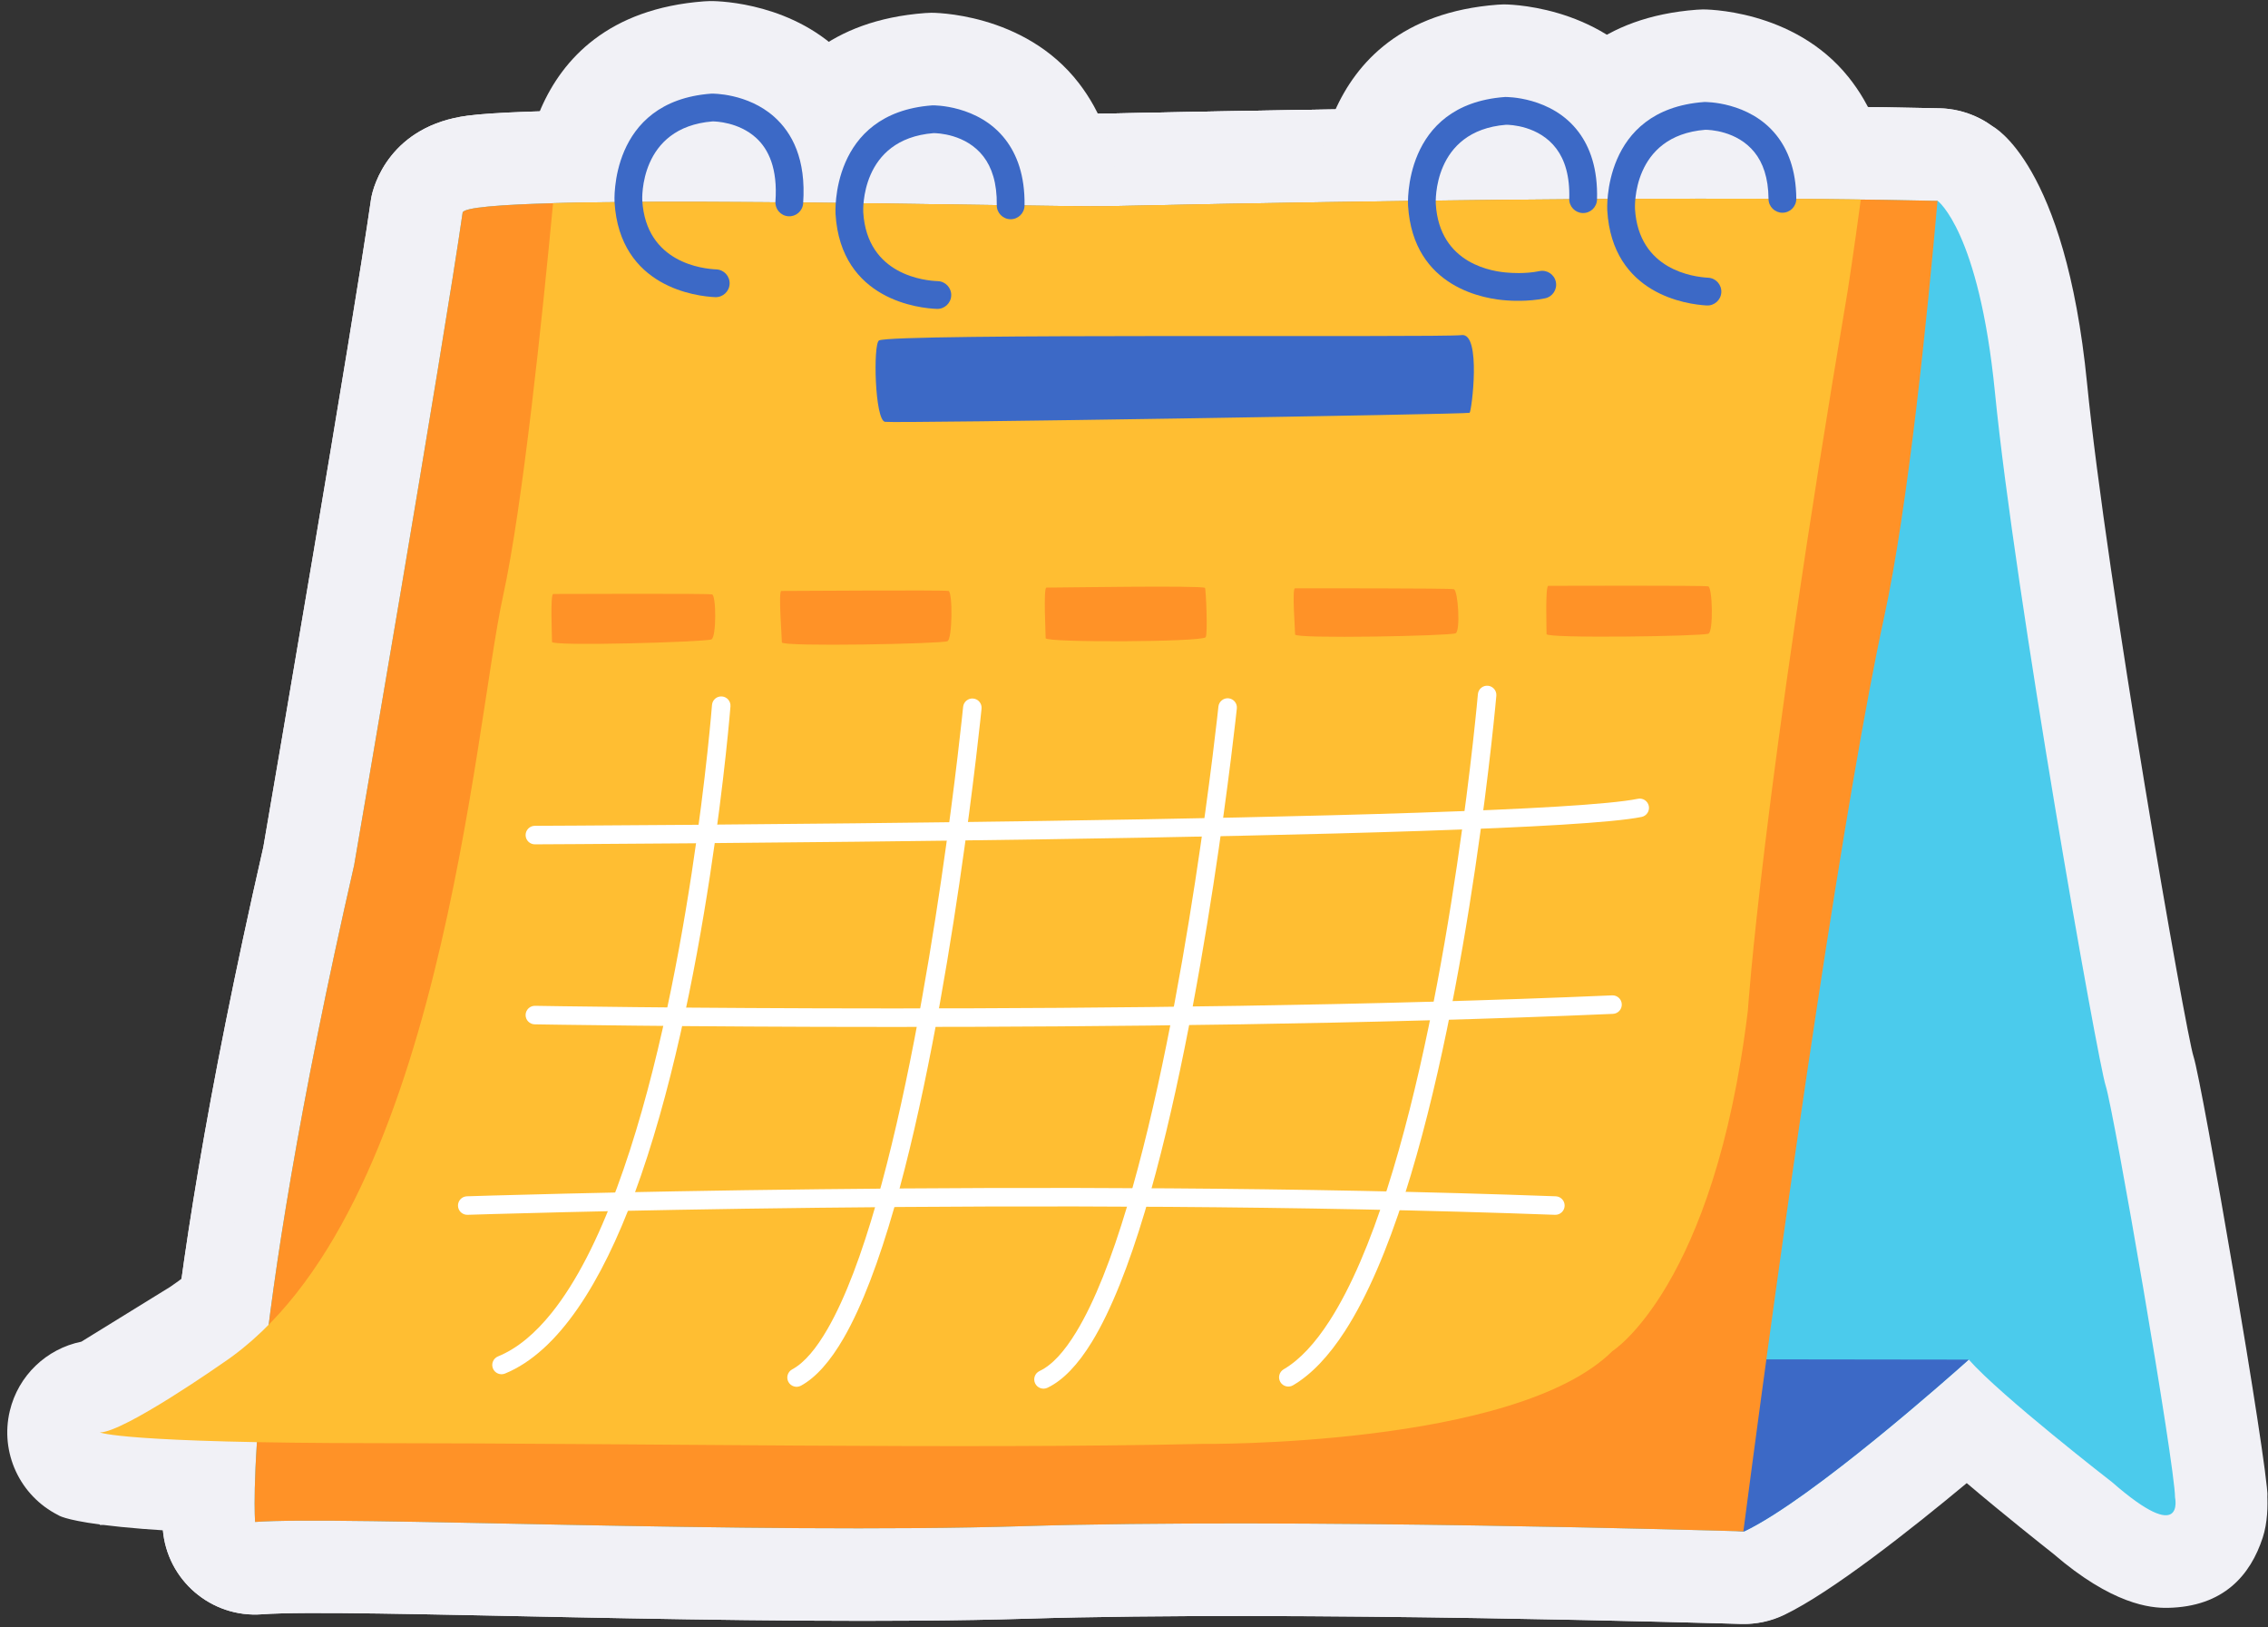 <?xml version="1.0" encoding="UTF-8"?><svg xmlns="http://www.w3.org/2000/svg" xmlns:xlink="http://www.w3.org/1999/xlink" height="351.5" preserveAspectRatio="xMidYMid meet" version="1.0" viewBox="10.2 79.0 490.0 351.5" width="490.0" zoomAndPan="magnify"><rect x="10.2" y="79.0" width="490.0" height="351.5" fill="#333333" stroke="none"/><g><g><g fill="#F1F1F6" id="change1_1"><path d="M500.03,401.636l0.084,0.794c0-7.359-14.188-89.773-16.004-95.222 c-1.646-4.937-18.803-103.008-23.009-145.482c-4.712-47.604-20.401-55.444-20.401-55.444c-3.307-2.432-7.278-3.79-11.382-3.888 c-61.064-1.454-166.338,0.858-180.296,1.15c-12.7,0.264-116.64-2.308-137.772,0.438c-16.628,2.162-20.442,14.91-20.9,18.112 c-3.878,27.086-21.814,131.482-23.256,139.87C41.98,371.872,45.376,409.31,45.376,409.31 c0.866,10.982,10.448,19.198,21.434,18.374c17.988-1.348,106.698,2.75,165.158,0.952c58.313-1.794,154.475,1.132,154.475,1.132 c3.186,0.097,6.35-0.569,9.226-1.943c10.19-4.866,27.358-18.424,39.444-28.477c8.111,6.882,16.576,13.582,18.666,15.229 c12.735,10.992,21.027,11.786,24.77,11.714c12.103-0.234,17.874-7.101,20.51-15.166 C500.116,407.89,500.178,404.229,500.03,401.636L500.03,401.636z"/><path d="M386.254,429.762c10.266,0.307,19.096-7.212,20.428-17.396c9.851-75.306,22.141-159.128,30.118-195.76 c5.353-24.58,9.716-67.496,11.922-92.458c0.486-5.506-1.328-10.968-5.012-15.09s-8.91-6.534-14.436-6.666 c-61.063-1.452-166.298,0.86-180.252,1.152c-12.7,0.264-116.64-2.308-137.772,0.438c-16.628,2.162-20.442,14.91-20.9,18.112 c-3.878,27.086-21.814,131.482-23.256,139.87C41.98,371.872,45.376,409.31,45.376,409.31 c0.866,10.982,10.448,19.198,21.434,18.374c17.988-1.348,106.698,2.75,165.158,0.952 C288.756,426.888,381.438,429.618,386.254,429.762L386.254,429.762z"/><path d="M27.772,368.8l19.146-11.808c0.11-0.078,0.22-0.152,0.33-0.229 c15.518-10.428,24.818-31.266,31.892-53.294c12.608-39.268,16.538-83.338,20.2-99.986c4.11-18.678,8.2-58.772,10.438-82.474 c0.952-10.064,9.26-17.836,19.364-18.112c35.868-0.984,109.4,0.864,119.88,0.646c12.744-0.266,101.676-2.222,163.454-1.448 c5.723,0.072,11.141,2.592,14.883,6.922c3.741,4.332,5.449,10.058,4.689,15.73c-1.448,10.814-2.854,19.9-2.854,19.9 c-0.017,0.094-0.03,0.186-0.046,0.28c-18.452,108.902-21.364,153.641-21.364,153.641c-0.024,0.377-0.061,0.754-0.104,1.13 c-7.533,62.104-30.401,82.43-36.754,86.95c-8.46,7.527-21.326,13.363-35.786,17.054c-27.676,7.063-61.216,7.189-65.083,7.18 c-51.042,1.15-123.645-0.146-178.291-0.16c-32.886-0.008-50.202-1.193-59.262-2.344c-0.258,0.012-0.502,0.019-0.732,0.019 l0.026-0.11c-7.886-1.046-9.036-2.034-9.036-2.034c-8.268-4.172-12.592-13.477-10.446-22.486 C14.144,376.082,20.266,370.328,27.772,368.8L27.772,368.8z M353.52,374.889l5.063,15.926c-7.178,0-13.729-3.836-17.274-9.92 C345.868,379.197,350.022,377.21,353.52,374.889L353.52,374.889z"/><path d="M187.384,144.742c8.856-2.684,15.584-10.6,16.284-20.376c1.306-18.238-5.656-28.578-12.812-34.994 c-11.592-10.392-27.012-10.148-27.26-10.144c-0.426,0.008-0.852,0.028-1.276,0.06c-41.426,3.128-39.37,43.53-39.314,44.522 c0.002,0.016,0.002,0.03,0.002,0.046c2.108,35.114,33.602,38.998,40.84,39.31C175.314,163.658,185.19,155.654,187.384,144.742z M164.854,123.188c0.162,0.012,0.31,0.014,0.434,0.014c0.122,0,0.22-0.002,0.28,0 C165.328,123.192,165.09,123.186,164.854,123.188z"/><path d="M235.572,145.26c9.14-2.932,15.822-11.434,15.978-21.556c0.188-12.364-3.668-20.76-8.25-26.728 c-11.852-15.428-31.914-15.218-31.914-15.218l-1.324,0.062c-41.426,3.126-39.37,43.53-39.314,44.522 c0,0.016,0.002,0.03,0.002,0.044c2.138,35.618,34.528,39.088,41.148,39.322C224.004,166.138,234.268,157.11,235.572,145.26 L235.572,145.26z M212.606,125.724c0.164,0.014,0.314,0.014,0.436,0.014c0.122-0.002,0.216-0.006,0.27-0.004 C213.076,125.726,212.842,125.722,212.606,125.724L212.606,125.724z M211.658,121.878l-0.042,0.012 c-0.036,0.398-0.056,0.8-0.062,1.204c0.008-0.476,0.124-0.89,0.144-1.224L211.658,121.878z"/><path d="M366.406,140.128c5.189-4.066,8.605-10.322,8.819-17.422c0.376-12.544-3.399-21.072-7.92-27.126 c-11.817-15.832-32.222-15.63-32.222-15.63l-1.328,0.062c-41.426,3.126-39.37,43.53-39.314,44.522 c0.002,0.014,0.002,0.03,0.004,0.044c2.049,34.142,31.845,38.788,40.179,39.276c0.386,0.04,7.072,0.494,13.474-0.84 C359.076,160.726,366.588,150.946,366.406,140.128z M335.396,120.062l-0.049,0.01c-0.056,0.472-0.09,0.952-0.104,1.436 C335.26,120.936,335.392,120.45,335.396,120.062z"/><path d="M402.008,143.952c9.48-2.896,16.353-11.748,16.28-22.16c-0.082-12.092-4.05-20.298-8.72-26.134 c-11.889-14.846-31.452-14.622-31.452-14.622l-1.32,0.062c-41.426,3.126-39.37,43.528-39.313,44.522 c0.002,0.014,0.002,0.028,0.002,0.044c2.063,34.386,32.283,38.844,40.354,39.286C390.276,165.63,400.958,156.276,402.008,143.952 L402.008,143.952z M379.32,124.986c0.155,0.014,0.298,0.018,0.418,0.02c0.12,0,0.218,0,0.284,0.004 C379.786,124.996,379.554,124.988,379.32,124.986z M378.392,121.156l-0.086,0.02c-0.012,0.296-0.018,0.592-0.016,0.89 c-0.002-0.35,0.092-0.66,0.13-0.916L378.392,121.156z"/></g><g id="change2_1"><path d="M110.148,124.928c0.636-4.45,125.402-1.1,139.29-1.39c13.888-0.288,118.642-2.596,179.404-1.15 c0,0,8.918,6.566,12.358,41.31c4.332,43.754,22.24,144.747,23.936,149.834c1.696,5.086,14.979,82.026,14.979,88.897 c0,0,2.282,10.584-13.599-3.281c0,0-24.018-18.606-30.964-26.477c0,0-32.994,29.698-48.502,37.104c0,0-96.924-2.94-155.696-1.133 c-58.774,1.811-147.956-2.26-166.04-0.903c0,0-2.832-35.979,21.398-141.848C86.712,265.893,106.09,153.266,110.148,124.928z" fill="#4BCBEC"/></g><g id="change3_1"><path d="M435.178,373.006c-3.682,3.29-33.59,29.826-48.128,36.771l-1.7-0.122 c1.797-6.188,2.881-17.291,5.358-37.041l44.844,0.059L435.178,373.006z" fill="#3C69C6"/></g><g id="change4_1"><path d="M386.852,409.772c-4.855-0.146-98.266-2.889-155.498-1.129c-58.774,1.811-147.956-2.26-166.04-0.903 c0,0-2.832-35.979,21.398-141.848c0,0,19.378-112.626,23.436-140.964c0.636-4.45,125.402-1.1,139.29-1.39 c13.886-0.288,118.6-2.596,179.36-1.15c-2.146,24.286-6.332,66.048-11.54,89.962C409.212,249.296,396.786,333.824,386.852,409.772 L386.852,409.772z" fill="#FF9227"/></g><g id="change5_1"><path d="M129.69,122.89c35.828-0.982,109.28,0.868,119.748,0.648c12.692-0.264,101.26-2.214,162.788-1.444 c-1.418,10.592-2.798,19.492-2.798,19.492c-18.697,110.36-21.604,155.704-21.604,155.704 c-7.236,59.666-29.242,73.524-29.242,73.524c-20.92,20.804-88.716,20.067-88.716,20.067 c-50.924,1.158-123.496-0.146-178.096-0.159c-55.416-0.015-59.998-2.326-59.998-2.326c5.208,0,26.634-15.033,26.634-15.033 c46.95-31.555,54.252-137.325,60.468-165.581C123.104,188.554,127.386,147.29,129.69,122.89L129.69,122.89z" fill="#FFBE32"/></g><path d="M122.786,184.536c2.796-20.082,5.32-44.856,6.904-61.646c35.828-0.982,109.28,0.868,119.748,0.648 c12.692-0.264,101.26-2.214,162.788-1.444c-1.418,10.592-2.798,19.492-2.798,19.492c-2.646,15.616-4.974,29.93-7.023,43 C365.216,185.32,184.916,188.598,122.786,184.536z" fill="none"/><g id="change3_2"><path d="M200.108,152.54c2.696-1.588,121.524-0.578,125.864-1.158c4.34-0.578,2.164,16.542,1.736,16.782 c-0.563,0.32-124.078,2.302-126.304,1.946C199.194,169.754,198.812,153.304,200.108,152.54L200.108,152.54z" fill="#3C69C6"/></g><g id="change4_2"><path d="M179.012,206.644c2.504,0,35.184-0.23,36.11,0c0.926,0.232,0.854,10.39-0.23,10.854 c-1.348,0.574-35.782,1.24-35.768,0.258C179.14,216.722,178.318,206.644,179.012,206.644z" fill="#FF9227"/></g><g id="change4_3"><path d="M129.73,207.298c2.504,0,33.384-0.138,34.31,0.094c0.924,0.232,0.948,9.252-0.138,9.714 c-1.346,0.576-34.454,1.526-34.44,0.544C129.478,216.616,129.036,207.298,129.73,207.298z" fill="#FF9227"/></g><g id="change4_4"><path d="M236.284,205.922c2.504,0,33.474-0.498,34.252,0.056c0.198,0.14,0.651,10.136,0.132,10.67 c-1.02,1.05-34.566,1.18-34.552,0.198C236.13,215.812,235.59,205.922,236.284,205.922z" fill="#FF9227"/></g><g id="change4_5"><path d="M289.99,206.074c2.504,0,33.382-0.042,34.308,0.19s1.47,9.062,0.386,9.524 c-1.348,0.576-34.691,1.242-34.678,0.26C290.021,215.012,289.296,206.074,289.99,206.074L289.99,206.074z" fill="#FF9227"/></g><g id="change4_6"><path d="M344.716,205.538c2.504,0,33.62-0.114,34.546,0.118c0.926,0.232,1.139,9.75,0.053,10.212 c-1.347,0.576-34.998,1.076-34.984,0.094C344.346,214.928,344.021,205.538,344.716,205.538L344.716,205.538z" fill="#FF9227"/></g><g fill="#FFF" id="change6_1"><path d="M164.028,231.266c0,0-4.836,61.929-20.55,104.332c-3.978,10.734-8.644,20.209-14.138,27.036 c-3.504,4.356-7.328,7.62-11.548,9.349c-1.02,0.418-1.51,1.588-1.092,2.607c0.418,1.021,1.588,1.512,2.61,1.094 c11.644-4.771,20.916-19.8,27.918-38.695c15.876-42.842,20.788-105.41,20.788-105.41c0.086-1.102-0.738-2.064-1.838-2.15 C165.078,229.342,164.114,230.164,164.028,231.266L164.028,231.266z"/><path d="M218.284,231.674c0,0-6.398,64.059-18.74,107.112c-3.132,10.924-6.638,20.485-10.538,27.241 c-2.418,4.19-4.934,7.277-7.664,8.761c-0.97,0.528-1.33,1.742-0.802,2.712c0.528,0.971,1.742,1.33,2.712,0.803 c3.238-1.761,6.35-5.305,9.218-10.275c4.03-6.981,7.682-16.85,10.918-28.139c12.424-43.339,18.876-107.816,18.876-107.816 c0.11-1.098-0.694-2.08-1.792-2.188C219.374,229.774,218.394,230.576,218.284,231.674L218.284,231.674z"/><path d="M273.439,231.614c0,0-6.838,64.909-19.751,108.03c-3.276,10.934-6.93,20.451-10.984,27.09 c-2.504,4.098-5.1,7.072-7.916,8.406c-0.996,0.471-1.424,1.666-0.95,2.664c0.472,0.997,1.666,1.424,2.664,0.951 c3.37-1.598,6.618-5.027,9.616-9.936c4.196-6.873,8.01-16.713,11.399-28.028c13.004-43.41,19.9-108.758,19.9-108.758 c0.116-1.098-0.68-2.084-1.777-2.2C274.542,229.718,273.557,230.516,273.439,231.614L273.439,231.614z"/><path d="M329.498,228.936c0,0-5.508,62.88-19.628,106.94c-3.586,11.187-7.718,21.149-12.478,28.508 c-3.033,4.687-6.295,8.296-9.863,10.386c-0.951,0.559-1.271,1.785-0.715,2.736c0.558,0.952,1.783,1.273,2.737,0.717 c4.028-2.361,7.774-6.375,11.198-11.666c4.922-7.606,9.222-17.895,12.928-29.461c14.236-44.418,19.805-107.81,19.805-107.81 c0.096-1.1-0.719-2.07-1.818-2.168C330.566,227.022,329.594,227.836,329.498,228.936L329.498,228.936z"/><path d="M125.764,261.374c0,0,214.646-0.937,239.1-5.918c1.082-0.22,1.782-1.278,1.56-2.36 c-0.22-1.08-1.275-1.78-2.357-1.56c-24.374,4.966-238.318,5.838-238.318,5.838c-1.104,0.004-1.996,0.903-1.992,2.008 C123.762,260.486,124.662,261.378,125.764,261.374L125.764,261.374z"/><path d="M125.722,300.254c0,0,128.606,2.26,232.952-2.262c1.104-0.049,1.96-0.982,1.912-2.086 c-0.048-1.102-0.982-1.958-2.084-1.91c-104.238,4.518-232.71,2.258-232.71,2.258c-1.104-0.02-2.016,0.862-2.036,1.964 C123.738,299.322,124.618,300.234,125.722,300.254L125.722,300.254z"/><path d="M111.212,341.395c0,0,124.29-4.066,234.954,0c1.102,0.039,2.03-0.822,2.072-1.927 c0.04-1.102-0.822-2.032-1.927-2.071c-110.793-4.07-235.229,0-235.229,0c-1.104,0.035-1.97,0.961-1.934,2.063 C109.184,340.564,110.11,341.43,111.212,341.395z"/></g><g id="change3_3"><path d="M164.966,137.19c-2.79-0.12-15.188-1.35-16.004-14.886c-0.01-0.192-0.782-15.794,15.194-17.08 c0.656,0.002,5.582,0.136,9.344,3.506c2.768,2.482,4.74,6.724,4.234,13.778c-0.118,1.652,1.126,3.088,2.778,3.206 c1.652,0.118,3.088-1.126,3.206-2.778c0.69-9.63-2.434-15.284-6.214-18.672c-5.792-5.194-13.512-5.04-13.512-5.04 c-0.054,0.002-0.11,0.004-0.166,0.008c-22.138,1.67-20.854,23.418-20.854,23.418v0.008c1.112,18.518,17.92,20.362,21.736,20.526 c1.654,0.07,3.056-1.214,3.126-2.868C167.906,138.662,166.62,137.26,164.966,137.19L164.966,137.19z" fill="#3C69C6"/></g><g id="change3_4"><path d="M212.818,139.726c-2.552-0.092-15.286-1.164-16.114-14.892c-0.01-0.19-0.782-15.794,15.194-17.078 c0.756,0,7.014,0.154,10.782,5.058c1.782,2.322,2.946,5.686,2.872,10.494c-0.026,1.656,1.298,3.02,2.954,3.046 c1.656,0.024,3.02-1.298,3.046-2.954c0.1-6.552-1.686-11.078-4.114-14.24c-5.82-7.576-15.704-7.404-15.704-7.404 c-0.056,0-0.11,0.004-0.166,0.008c-22.138,1.67-20.854,23.418-20.854,23.418v0.008c1.128,18.78,18.4,20.408,21.892,20.532 c1.654,0.058,3.046-1.238,3.104-2.892C215.768,141.174,214.472,139.784,212.818,139.726z" fill="#3C69C6"/></g><g id="change3_5"><path d="M342.794,137.56c-3.182,0.664-6.52,0.348-6.52,0.348c-0.036-0.002-0.072-0.006-0.108-0.008 c-3.188-0.184-14.974-1.688-15.768-14.874c-0.011-0.186-0.784-15.794,15.195-17.078c0.763-0.002,7.122,0.154,10.876,5.184 c1.782,2.388,2.916,5.848,2.767,10.796c-0.048,1.654,1.254,3.038,2.91,3.088c1.653,0.05,3.037-1.254,3.088-2.908 c0.199-6.7-1.542-11.33-3.956-14.564c-5.8-7.77-15.851-7.596-15.851-7.596c-0.054,0-0.109,0.004-0.166,0.008 c-22.138,1.67-20.854,23.418-20.854,23.418c0,0.002,0.002,0.004,0.002,0.006c1.08,18.006,16.992,20.25,21.386,20.51 c0.519,0.042,4.454,0.33,8.222-0.456c1.62-0.338,2.662-1.928,2.324-3.548C346.004,138.264,344.414,137.222,342.794,137.56 L342.794,137.56z" fill="#3C69C6"/></g><g id="change3_6"><path d="M379.258,138.988c-3.111-0.17-15.02-1.62-15.82-14.876c-0.01-0.188-0.783-15.794,15.194-17.08 c0.746,0,6.856,0.152,10.641,4.878c1.779,2.224,2.985,5.45,3.018,10.062c0.01,1.654,1.364,2.99,3.02,2.978 c1.656-0.01,2.99-1.364,2.979-3.02c-0.042-6.336-1.884-10.714-4.332-13.77c-5.844-7.298-15.488-7.128-15.488-7.128 c-0.054,0.002-0.109,0.004-0.166,0.008c-22.138,1.672-20.854,23.418-20.854,23.418c0,0.004,0,0.006,0.002,0.008 c1.088,18.136,17.224,20.28,21.479,20.514c1.652,0.09,3.068-1.18,3.158-2.832C382.18,140.494,380.91,139.078,379.258,138.988 L379.258,138.988z" fill="#3C69C6"/></g></g></g></svg>